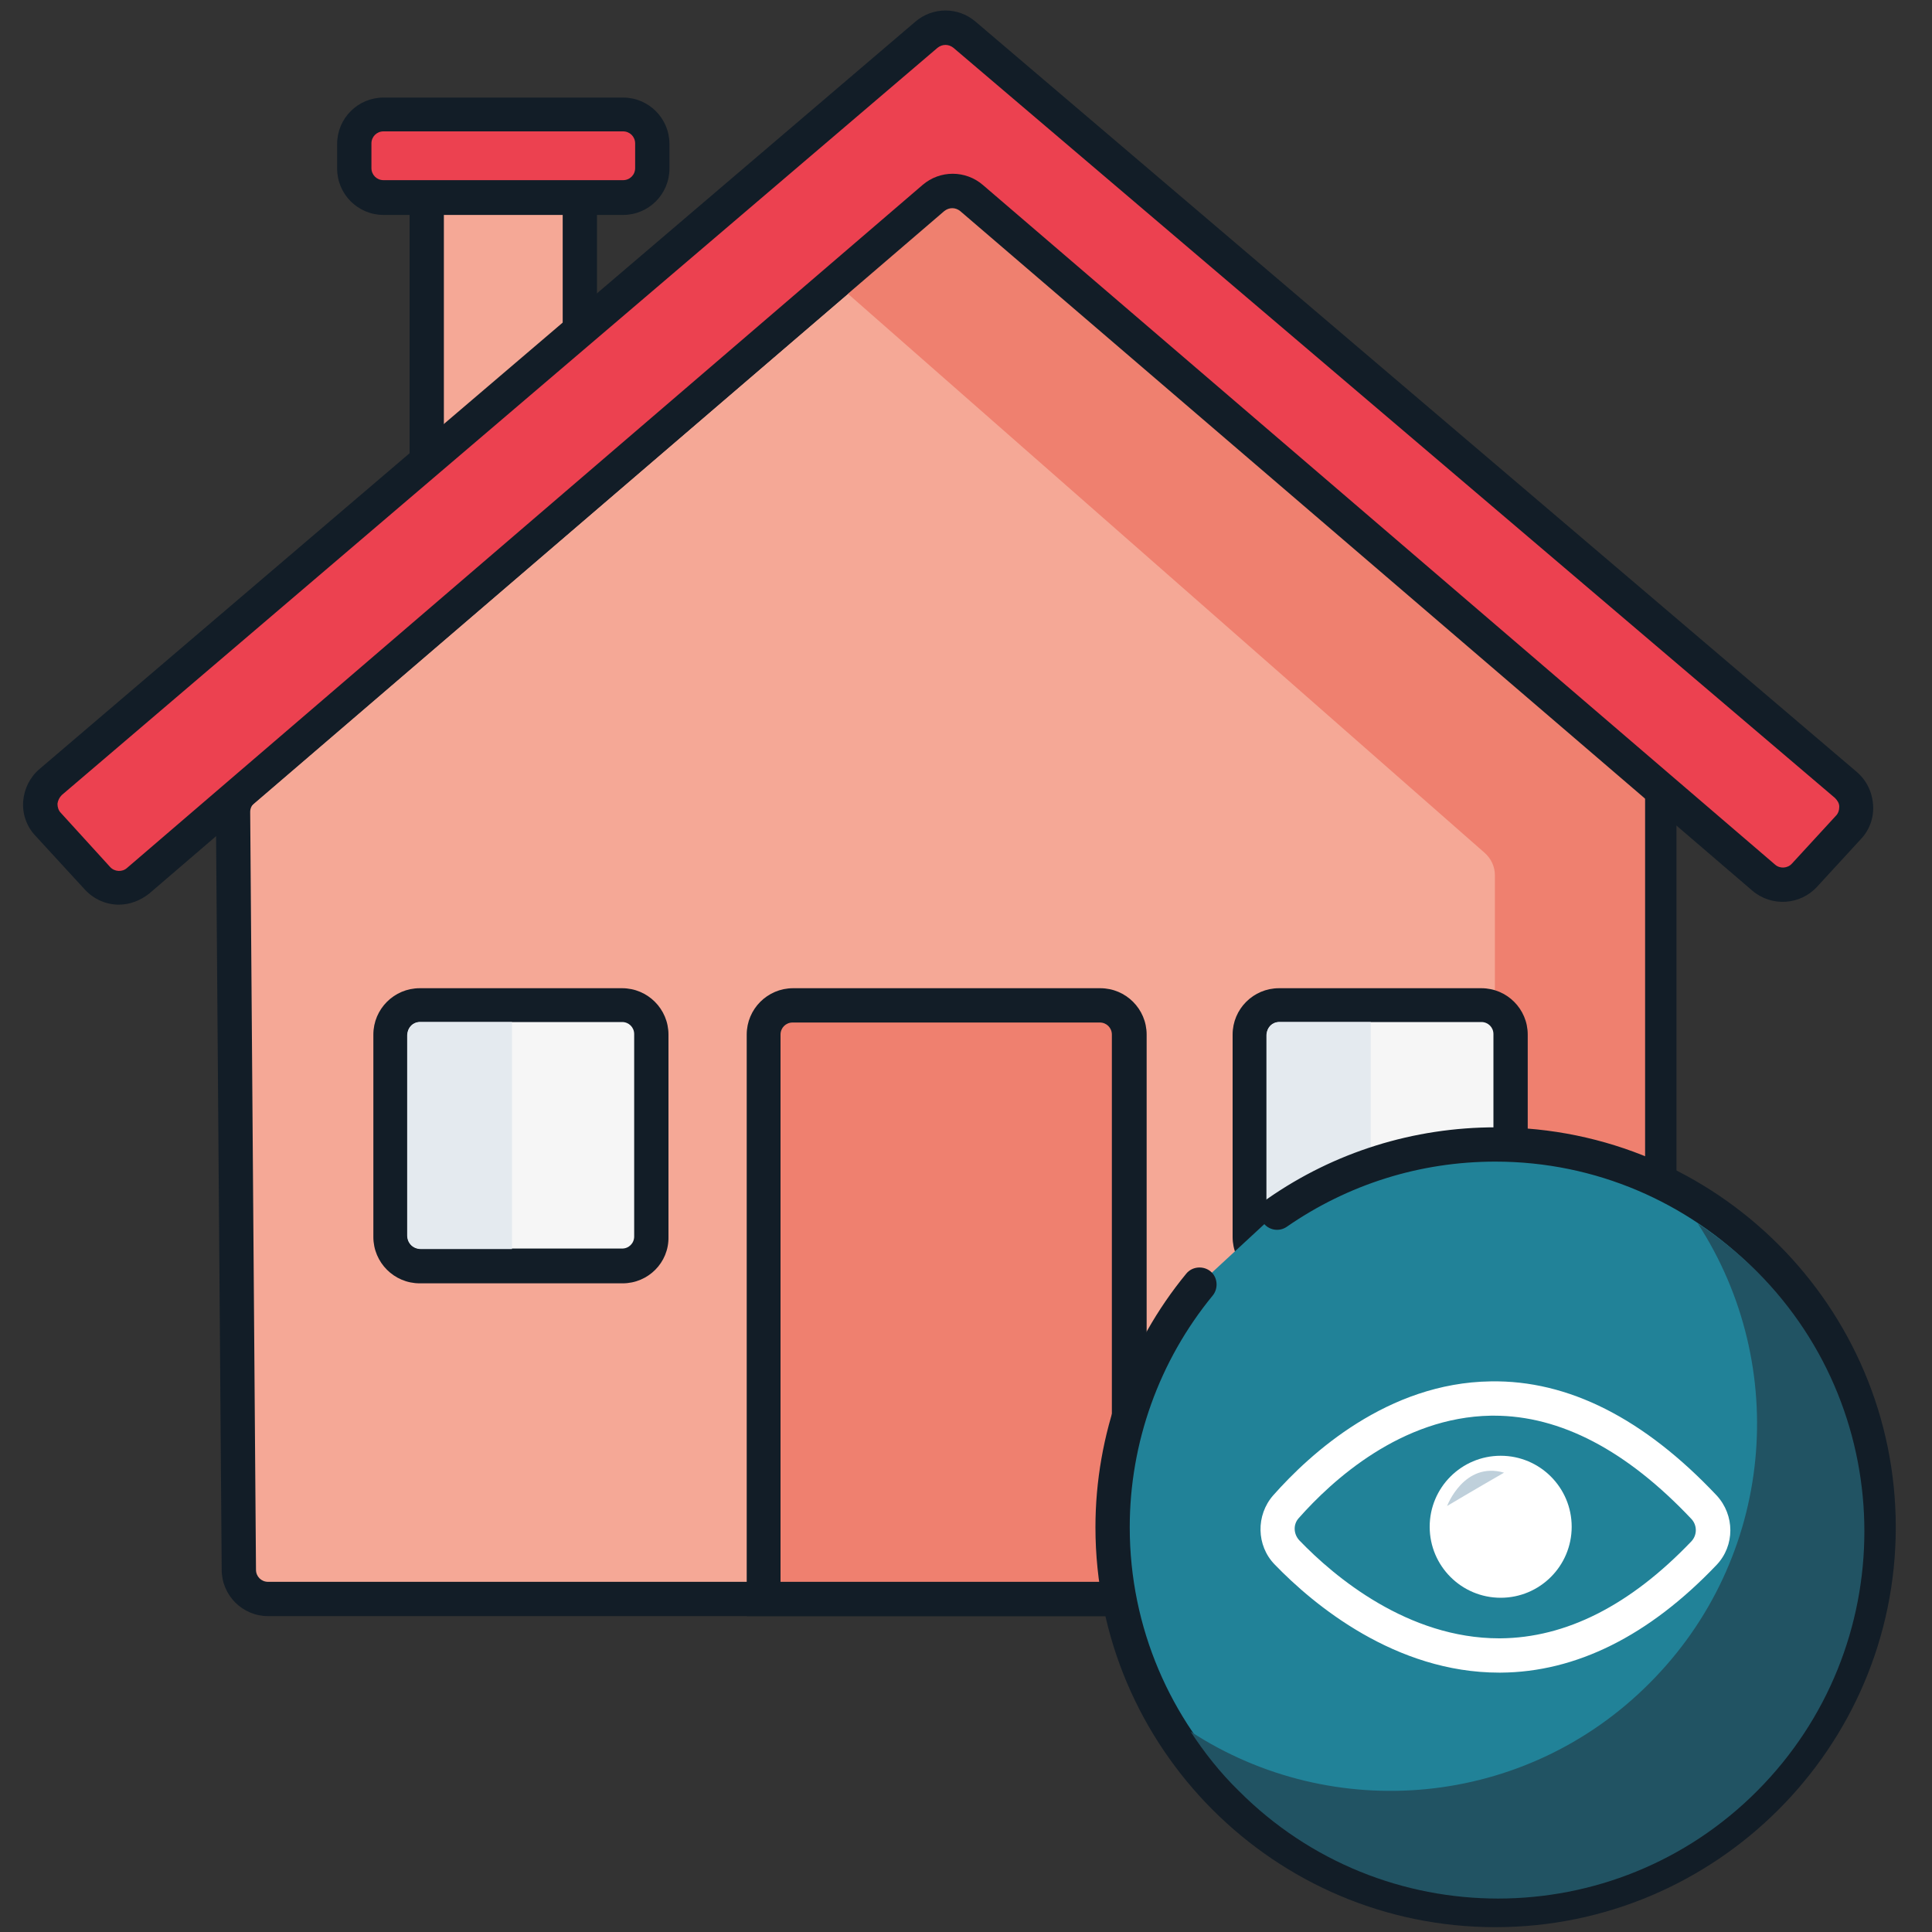 <?xml version="1.0" encoding="utf-8"?>
<!-- Generator: Adobe Illustrator 25.2.1, SVG Export Plug-In . SVG Version: 6.00 Build 0)  -->
<svg version="1.1" id="Capa_1" xmlns="http://www.w3.org/2000/svg" xmlns:xlink="http://www.w3.org/1999/xlink" x="0px" y="0px"
	 width="400px" height="400px" viewBox="0 0 400 400" style="enable-background:new 0 0 400 400;" xml:space="preserve">
<rect x="0" y="0" width="400" height="400" fill="#333333" stroke="none"/>
<style type="text/css">
	.st0{fill:#F5A896;}
	.st1{fill:#121D27;}
	.st2{fill:#EC4150;}
	.st3{fill:#EF806F;}
	.st4{fill:#F6F6F6;}
	.st5{fill:#E4EAEF;}
	.st6{fill:#218298;}
	.st7{fill:#215363;}
	.st8{fill:#FFFFFF;}
	.st9{fill:#BFD0DB;}
</style>
<g>
	<g>
		<g>
			<path class="st0" d="M55.5,331h281.9c3.4,0,6.1-2.7,6.1-6.1V166.2c0-1.8-0.8-3.5-2.1-4.6L201,41.1c-2.3-2-5.6-2-7.9,0L50.4,163.5
				c-1.4,1.2-2.1,2.9-2.1,4.7L49.5,325C49.5,328.3,52.2,331,55.5,331z"/>
			<path class="st1" d="M337.5,334.6H55.5c-5.3,0-9.6-4.3-9.6-9.6l-1.2-156.8c0-2.8,1.2-5.5,3.4-7.4L190.8,38.4
				c3.6-3.1,8.9-3.1,12.5,0l140.4,120.5c2.1,1.8,3.4,4.5,3.4,7.3V325C347.1,330.3,342.8,334.6,337.5,334.6z M197.1,43.2
				c-0.6,0-1.2,0.2-1.7,0.6L52.7,166.2c-0.6,0.5-0.9,1.2-0.9,1.9L53,325c0,1.4,1.1,2.5,2.5,2.5h281.9c1.4,0,2.5-1.1,2.5-2.5V166.2
				c0-0.7-0.3-1.4-0.9-1.9L198.7,43.8C198.2,43.4,197.7,43.2,197.1,43.2z"/>
		</g>
		<g>
			<path class="st0" d="M114.1,101.4H94.3c-3.3,0-6-2.7-6-6v-56c0-3.3,2.7-6,6-6h19.8c3.3,0,6,2.7,6,6v56
				C120.1,98.7,117.4,101.4,114.1,101.4z"/>
			<path class="st1" d="M114,105H94.4c-5.3,0-9.6-4.3-9.6-9.6V39.5c0-5.3,4.3-9.6,9.6-9.6H114c5.3,0,9.6,4.3,9.6,9.6v55.8
				C123.6,100.6,119.3,105,114,105z M94.4,36.9c-1.4,0-2.5,1.1-2.5,2.5v55.8c0,1.4,1.1,2.5,2.5,2.5H114c1.4,0,2.5-1.1,2.5-2.5V39.5
				c0-1.4-1.1-2.5-2.5-2.5H94.4z"/>
		</g>
		<g>
			<path class="st2" d="M129,40.9H79.3c-3.3,0-6-2.7-6-6v-5.3c0-3.3,2.7-6,6-6H129c3.3,0,6,2.7,6,6v5.3
				C135,38.3,132.4,40.9,129,40.9z"/>
			<path class="st1" d="M129,44.5H79.4c-5.3,0-9.6-4.3-9.6-9.6v-5.1c0-5.3,4.3-9.6,9.6-9.6H129c5.3,0,9.6,4.3,9.6,9.6v5.1
				C138.6,40.2,134.3,44.5,129,44.5z M79.4,27.2c-1.4,0-2.5,1.1-2.5,2.5v5.1c0,1.4,1.1,2.5,2.5,2.5H129c1.4,0,2.5-1.1,2.5-2.5v-5.1
				c0-1.4-1.1-2.5-2.5-2.5H79.4z"/>
		</g>
		<g>
			<path class="st3" d="M233.8,331h-75.7v-117c0-3.3,2.7-6,6-6h63.7c3.3,0,6,2.7,6,6V331z"/>
			<path class="st1" d="M237.4,334.6h-82.8V214.2c0-5.3,4.3-9.6,9.6-9.6h63.6c5.3,0,9.6,4.3,9.6,9.6V334.6z M161.6,327.5h68.6V214.2
				c0-1.4-1.1-2.5-2.5-2.5h-63.6c-1.4,0-2.5,1.1-2.5,2.5V327.5z"/>
		</g>
		<g>
			<g>
				<path class="st4" d="M129,262.2H86.9c-3.3,0-6-2.7-6-6v-42.1c0-3.3,2.7-6,6-6H129c3.3,0,6,2.7,6,6v42.1
					C135,259.5,132.3,262.2,129,262.2z"/>
				<path class="st1" d="M128.9,265.7H86.9c-5.3,0-9.6-4.3-9.6-9.6v-41.9c0-5.3,4.3-9.6,9.6-9.6h41.9c5.3,0,9.6,4.3,9.6,9.6v41.9
					C138.5,261.4,134.2,265.7,128.9,265.7z M86.9,211.6c-1.4,0-2.5,1.1-2.5,2.5v41.9c0,1.4,1.1,2.5,2.5,2.5h41.9
					c1.4,0,2.5-1.1,2.5-2.5v-41.9c0-1.4-1.1-2.5-2.5-2.5H86.9z"/>
			</g>
			<path class="st5" d="M106,211.6v47H87.1c-1.5,0-2.8-1.2-2.8-2.8v-41.4c0-1.5,1.2-2.8,2.8-2.8H106z"/>
		</g>
		<path class="st3" d="M196.3,39.6l144.3,125.3v159.5c0,1.7-1.4,3.1-3.1,3.1h-28V181.2c0-1.8-0.8-3.5-2.2-4.7L172.8,58.4L196.3,39.6
			"/>
		<g>
			<path class="st2" d="M10.5,161.9L191.8,7.2c2.3-1.9,5.6-1.9,7.9,0l182.4,155.3c2.6,2.2,2.9,6.2,0.5,8.8l-9.1,9.9
				c-2.2,2.4-6,2.6-8.4,0.5L201.2,41c-2.3-2-5.6-2-7.9,0L28.6,182.3c-2.5,2.1-6.2,1.9-8.5-0.5L9.9,170.6
				C7.6,168.1,7.8,164.1,10.5,161.9z"/>
			<path class="st1" d="M24.6,187.3c-2.6,0-5.2-1.1-7.1-3.2L7.3,173c-1.8-1.9-2.7-4.5-2.5-7.1s1.4-5,3.4-6.7h0L189.5,4.5
				c3.6-3.1,8.9-3.1,12.5,0l182.4,155.3c2,1.7,3.2,4.1,3.4,6.8c0.2,2.6-0.7,5.2-2.5,7.1l-9.1,9.9c-3.5,3.8-9.4,4.2-13.4,0.8
				l-164-140.7c-1-0.8-2.3-0.8-3.3,0L30.9,185C29,186.5,26.8,187.3,24.6,187.3z M12.8,164.6c-0.5,0.5-0.8,1.1-0.9,1.8
				c0,0.7,0.2,1.4,0.7,1.9l10.2,11.2c0.9,1,2.5,1.1,3.5,0.2L191,38.3c3.6-3.1,8.9-3.1,12.5,0l164,140.7c1,0.9,2.6,0.8,3.5-0.2
				l9.1-9.9c0.5-0.5,0.7-1.2,0.7-1.9s-0.4-1.3-0.9-1.8L197.4,9.9c-1-0.8-2.3-0.8-3.3,0L12.8,164.6L12.8,164.6z"/>
		</g>
		<g>
			<g>
				<path class="st4" d="M306.8,262.2h-42.1c-3.3,0-6-2.7-6-6v-42.1c0-3.3,2.7-6,6-6h42.1c3.3,0,6,2.7,6,6v42.1
					C312.8,259.5,310.1,262.2,306.8,262.2z"/>
				<path class="st1" d="M306.7,265.7h-41.9c-5.3,0-9.6-4.3-9.6-9.6v-41.9c0-5.3,4.3-9.6,9.6-9.6h41.9c5.3,0,9.6,4.3,9.6,9.6v41.9
					C316.4,261.4,312.1,265.7,306.7,265.7z M264.8,211.6c-1.4,0-2.5,1.1-2.5,2.5v41.9c0,1.4,1.1,2.5,2.5,2.5h41.9
					c1.4,0,2.5-1.1,2.5-2.5v-41.9c0-1.4-1.1-2.5-2.5-2.5H264.8z"/>
			</g>
			<path class="st5" d="M283.8,211.6v47H265c-1.5,0-2.8-1.2-2.8-2.8v-41.4c0-1.5,1.2-2.8,2.8-2.8H283.8z"/>
		</g>
	</g>
	<g>
		<g>
			<path class="st6" d="M264.3,251.1c12.8-8.9,28.4-14.2,45.3-14.2c43.8,0,79.3,35.5,79.3,79.3s-35.5,79.3-79.3,79.3
				s-79.3-35.5-79.3-79.3c0-19.1,6.7-36.6,18-50.3"/>
			<path class="st1" d="M309.6,399c-45.7,0-82.8-37.2-82.8-82.8c0-19.1,6.7-37.8,18.8-52.5c1.2-1.5,3.5-1.7,5-0.5
				c1.5,1.2,1.7,3.5,0.5,5c-11.1,13.5-17.2,30.5-17.2,48c0,41.8,34,75.7,75.7,75.7s75.7-34,75.7-75.7s-34-75.7-75.7-75.7
				c-15.6,0-30.5,4.7-43.2,13.5c-1.6,1.1-3.8,0.7-4.9-0.9c-1.1-1.6-0.7-3.8,0.9-4.9c13.9-9.7,30.3-14.8,47.3-14.8
				c45.7,0,82.8,37.2,82.8,82.8S355.3,399,309.6,399z"/>
		</g>
		<path class="st7" d="M363.8,263.3c-3.8-3.8-7.9-7.1-12.3-10c19.2,29.5,15.9,69.3-10,95.2c-25.8,25.9-65.6,29.2-95,10
			c2.8,4.3,6.1,8.5,10,12.3c29.6,29.7,77.7,29.7,107.3,0C393.4,341.1,393.4,293,363.8,263.3L363.8,263.3z M363.8,263.3"/>
	</g>
	<g>
		<path class="st8" d="M310.4,346.3c-21.5,0-38.4-14-46.5-22.4c-3.8-3.9-3.9-10.2-0.3-14.3l0,0c7.7-8.7,23.7-23.3,45-23.6
			c16.1-0.3,31.8,7.7,46.8,23.6c3.8,4.1,3.8,10.4,0,14.4c-14,14.7-29.1,22.2-44.7,22.3C310.5,346.3,310.5,346.3,310.4,346.3z
			 M309.3,293.1c-0.2,0-0.4,0-0.6,0c-18.6,0.3-32.9,13.4-39.8,21.2l0,0c-1.2,1.3-1.1,3.3,0.1,4.6c7.3,7.6,22.5,20.3,41.4,20.3
			c0.1,0,0.1,0,0.2,0c13.6-0.1,26.9-6.8,39.6-20.1c1.2-1.3,1.2-3.3,0-4.6C336.8,300.3,323.1,293.1,309.3,293.1z"/>
		<circle class="st8" cx="310.7" cy="316.1" r="14.7"/>
		<path class="st9" d="M299.6,311.8c0,0,3.5-9.3,11.8-6.9C305.3,308.4,299.6,311.8,299.6,311.8z"/>
	</g>
</g>
</svg>
